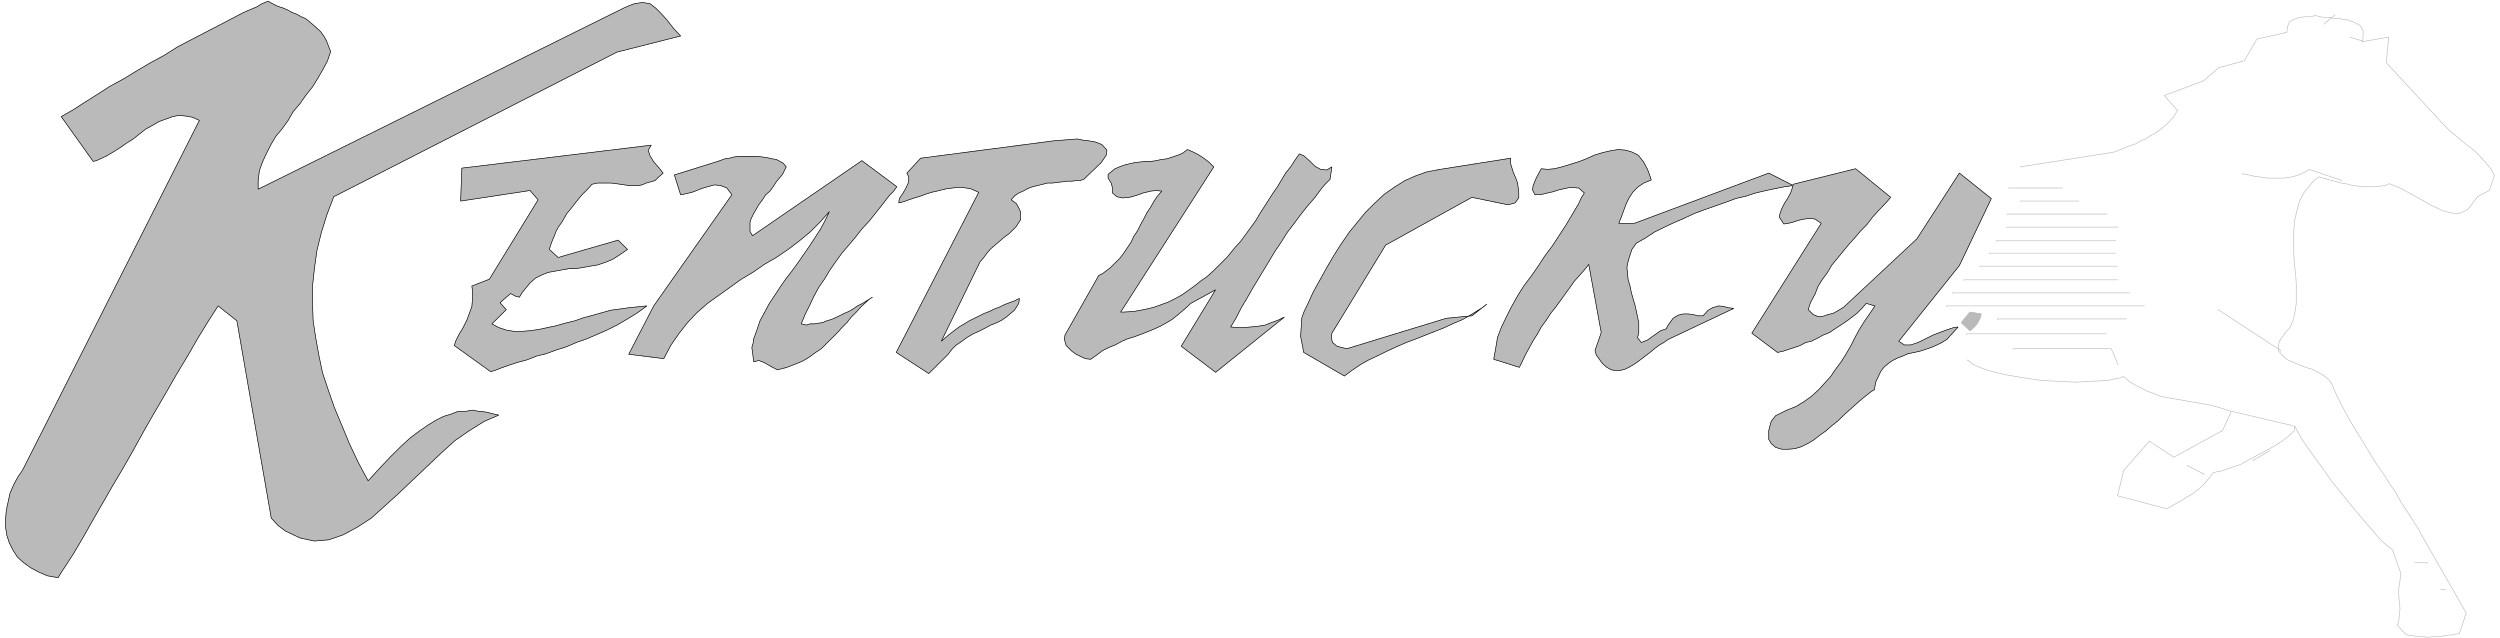 <svg width="3996.021" height="1020.51" viewBox="0 0 2997.016 765.383" xmlns="http://www.w3.org/2000/svg"><rect x="0" y="0" width="2997.016" height="765.383" fill="#808080" stroke="none"/><defs><clipPath id="a"><path d="M0 0h2997.016v764.652H0Zm0 0"/></clipPath></defs><path style="fill:#fff;fill-opacity:1;fill-rule:nonzero;stroke:none" d="M0 764.652h2997.016V-.73H0Zm0 0" transform="translate(0 .73)"/><g clip-path="url(#a)" transform="translate(0 .73)"><path style="fill:#fff;fill-opacity:1;fill-rule:evenodd;stroke:#fff;stroke-width:.19;stroke-linecap:square;stroke-linejoin:bevel;stroke-miterlimit:10;stroke-opacity:1" d="M0 .25h766.5V196H0Zm0 0" transform="matrix(3.91 0 0 -3.91 0 765.63)"/></g><path style="fill:none;stroke:#bababa;stroke-width:.19;stroke-linecap:square;stroke-linejoin:bevel;stroke-miterlimit:10;stroke-opacity:1" d="m724.34 183.25 7.86 1.34v-.19" transform="matrix(3.91 0 0 -3.91 0 766.36)"/><path style="fill:none;stroke:#bababa;stroke-width:.19;stroke-linecap:square;stroke-linejoin:bevel;stroke-miterlimit:10;stroke-opacity:1" d="m732.39 184.59-.77-7.8 17.63-19.03 1.92-1.9 2.49-2.09 2.3-1.9 2.49-1.91 1.92-1.9 1.91-2.09 1.54-1.9.96-1.91-1.54-4.56-3.64-1.9-2.11-2.86-.95-1.14-2.5-1.14h-1.72l-1.53.38-1.73.38-1.91.95-2.11.95-1.54.95-2.1 1.15-1.73.95-1.72.95-1.73.95-1.34.57-2.3.95-1.34-.57-1.53-.19-1.34-.19h-4.03l-2.68.38-1.15.19-1.34.38-1.34.19-1.34.38-1.35.38-1.53.38-1.34.38-1.34.38-1.53-1.14-3.07-3.8-1.34-2.67-.77-2.85-.76-3.23-.2-3.24v-6.47l.2-3.23.38-3.23.19-3.05v-5.89l-.38-2.67-.58-2.47-.96-2.28-1.15-1.15-2.1-3.04-.39-1.52.19-1.52 1.73-1.91 1.34-.95 1.53-.57 1.73-.76 1.91-.76 1.92-.57 1.92-.95 1.34-.76 1.53-1.14 1.15-1.33.58-1.34.57-1.33.58-1.33 1.34-2.66 1.53-2.86 1.72-3.04 1.73-2.85 1.92-3.05 1.91-3.23 1.92-3.05 2.11-3.04 1.91-3.04 2.11-3.05 1.53-2.85 1.92-2.85 1.72-2.67 1.54-2.47 1.34-2.47 13.41-23.4-2.11-6.28-2.1-.38-1.92-.19-1.92-.38h-1.72l-2.11-.19-1.91.19-2.11.19-2.49.38-2.69 2.85.39 1.53.19 1.71.19 1.9-.19 1.9-.19 2.09v2.29l.38 2.28.19 2.47-2.49 7.04-1.53 1.14-1.73 1.53-1.72 1.9-2.11 2.47-2.11 2.47-2.3 2.67-2.3 2.85-2.49 3.04-2.3 2.86-2.11 3.04-2.1 2.86-1.92 2.66-1.72 2.47-1.54 2.28-1.15 2.1-.95 1.71v-1.52l-2.5-2.29-1.91-1.33-2.11-1.33-2.49-1.33-2.49-1.33-2.49-1.33-2.3-1.34-2.3-.76-2.11-.76-1.72-.57-1.15-.19-1.35-.38-1.34-1.71-1.53-1.9-1.53-1.33-1.73-1.34-1.91-1.14-1.73-1.14-2.11-1.14-2.3-1.33L649.23 44l1.91 7.8 7.86 8.94 7.47-4.94 14.95 8.18 2.68 5.89-1.15.38-3.06.96-2.3.57-4.22.76-2.3.38-1.92.38-2.3.38-2.1.38-2.11.38-1.92.76-2.1.76-1.92.95-1.92.95-1.91 1.15-1.73 1.52-1.15-.38-3.64-.76-3.06-.19-3.45-.19-3.45-.19-3.45.19-4.03.19-3.45.19-3.64.57-3.64.57-3.26.57-3.25.76-2.69.76-2.49.95-1.91.95-1.34 1.14v-.19" transform="matrix(3.91 0 0 -3.91 0 766.36)"/><path style="fill:none;stroke:#bababa;stroke-width:.19;stroke-linecap:square;stroke-linejoin:bevel;stroke-miterlimit:10;stroke-opacity:1" d="m649.42 84.14-2.11 4.95h-30.09v-.19" transform="matrix(3.91 0 0 -3.91 0 766.36)"/><path style="fill:#bababa;fill-opacity:1;fill-rule:evenodd;stroke:#bababa;stroke-width:.19;stroke-linecap:square;stroke-linejoin:bevel;stroke-miterlimit:10;stroke-opacity:1" d="m607.45 99.74-.38-1.33-.77-1.52-1.15-1.33-1.15-.96-2.68 2.48 2.68 3.23zm0 0" transform="matrix(3.91 0 0 -3.91 0 766.36)"/><path style="fill:none;stroke:#bababa;stroke-width:.19;stroke-linecap:square;stroke-linejoin:bevel;stroke-miterlimit:10;stroke-opacity:1" d="m607.45 99.74-.38-1.33-.77-1.52-1.15-1.33-1.15-.96-2.68 2.48 2.68 3.23zm0 0" transform="matrix(3.91 0 0 -3.91 0 766.36)"/><path style="fill:#bababa;fill-opacity:1;fill-rule:evenodd;stroke:#bababa;stroke-width:.19;stroke-linecap:square;stroke-linejoin:bevel;stroke-miterlimit:10;stroke-opacity:1" d="m455.88 102.78-1.15-.95-3.64-2.28-2.69-1.52-2.68-1.14-2.87-1.33-2.88-1.15-2.87-1.14-2.88-1.14-3.06-1.14-3.07-1.33-2.87-1.33-2.69-1.33-2.87-1.34-2.68-1.52-2.5-1.71-2.29-1.71-12.46 7.23-.96 4.94.38 5.71.77 2.09.96 1.9 1.72 3.81 2.11 3.8 2.11 3.81 2.11 3.61 2.3 3.62 2.49 3.61 2.49 3.05 2.49 3.04 2.87 2.85 2.88 2.67 3.26 2.28 3.06 1.9 3.45 1.52 3.26 1.14 4.02.77 21.66 3.42v-1.71l.76-2.48.96-2.28.39-1.14.38-2.66v-1.9l-1.15-1.53-2.11-.57-1.92.38-9.19 1.91-26.45-14.65-16.48-27.02-.19-1.33.38-1.52 1.35-1.14 1.34-.38 1.72-.38 30.47 9.32 7.86.76zm0 0" transform="matrix(3.91 0 0 -3.91 0 766.36)"/><path style="fill:none;stroke:#000;stroke-width:.19;stroke-linecap:square;stroke-linejoin:bevel;stroke-miterlimit:10;stroke-opacity:1" d="m455.88 102.78-1.15-.95-3.64-2.28-2.69-1.52-2.68-1.14-2.87-1.33-2.88-1.15-2.87-1.14-2.88-1.14-3.06-1.14-3.07-1.33-2.87-1.33-2.69-1.33-2.87-1.34-2.68-1.52-2.5-1.71-2.29-1.71-12.46 7.23-.96 4.94.38 5.71.77 2.09.96 1.9 1.72 3.81 2.11 3.8 2.11 3.81 2.11 3.61 2.3 3.62 2.49 3.61 2.49 3.05 2.49 3.04 2.87 2.85 2.88 2.67 3.26 2.28 3.06 1.9 3.45 1.52 3.26 1.14 4.02.77 21.66 3.42v-1.71l.76-2.48.96-2.28.39-1.14.38-2.66v-1.9l-1.15-1.53-2.11-.57-1.92.38-9.19 1.91-26.45-14.65-16.48-27.02-.19-1.33.38-1.52 1.35-1.14 1.34-.38 1.72-.38 30.47 9.32 7.86.76zm0 0" transform="matrix(3.91 0 0 -3.91 0 766.36)"/><path style="fill:#bababa;fill-opacity:1;fill-rule:evenodd;stroke:#bababa;stroke-width:.19;stroke-linecap:square;stroke-linejoin:bevel;stroke-miterlimit:10;stroke-opacity:1" d="m372.14 144.83-6.71-10.47-21.85-34.05h.96l3.07.19 2.11.38 1.91.38 2.3.57 2.11.76 2.11.77 1.91.95 2.11 1.14 1.92 1.33 2.11 1.52 1.91 1.52 1.92 1.34 1.91 1.71 1.54 1.52 1.91 1.9.77.76 2.49 3.05 1.73 1.9 1.53 2.09 1.53 2.09 1.53 2.1 1.35 2.28 2.68 4.18 1.34 2.1 1.34 1.9 1.34 2.28 1.15 1.9 1.54 1.91 1.34 2.09 1.34 1.9 1.34-.57 1.72-1.52 1.73-1.71 1.72-.95 1.92-.19 1.53.95-.57-3.81-1.34-1.33-1.15-1.33-2.11-2.85-2.3-2.67-2.11-2.66-2.11-2.85-1.91-2.48-1.92-3.04-1.92-2.86-1.72-2.85-1.72-2.85-1.73-2.86-1.72-2.85-1.73-3.04-1.72-2.86-1.54-3.04-1.72-2.85 2.11-.19h1.91l2.11.19 2.11.19 2.3.38 1.92.76 2.1.76 1.92.95-21.08-16.93-10.54 7.99 10.54 17.31-7.66-4.18-.96-.96-2.88-2.47-1.91-1.52-1.92-1.14-1.72-.95-2.11-.95-1.92-.77-1.91-.76-2.11-.76-1.92-.57-1.72-.76-2.11-1.14-1.92-.76-1.91-.95-1.73-1.33-1.91-1.34-1.54.19-1.34.58-1.53.76-1.34.95-1.73 1.71-.57 1.9.19 1.33 10.35 18.27 1.15.57 2.3 1.71 1.53 1.52 1.53 1.52 1.15 1.52 1.15 1.72 1.15 1.71.77 1.71 1.15 1.71.96 1.91.95 1.71.96 1.9 1.15 1.71.96 1.71 1.15 1.72 1.34 1.52-1.72.19-1.73-.19-2.3-.57-2.11-.76-2.1-.57-2.11-.19-1.73.38-1.34 1.14v1.52l-.38 1.52-.96 1.52v1.14l2.11 1.72 1.34.57 1.53.57 1.54.38 1.72.38 1.73.19 1.53.19h1.72l1.54.19 1.53.38 1.72.19 1.73.57 1.72.57 1.34.57 1.54 1.14 1.72-.76 1.54-.76 1.72-1.14 1.53-1.14 1.15-1.14zm0 0" transform="matrix(3.91 0 0 -3.91 0 766.36)"/><path style="fill:none;stroke:#000;stroke-width:.19;stroke-linecap:square;stroke-linejoin:bevel;stroke-miterlimit:10;stroke-opacity:1" d="m372.14 144.83-6.71-10.47-21.85-34.05h.96l3.07.19 2.11.38 1.91.38 2.3.57 2.11.76 2.11.77 1.91.95 2.11 1.14 1.92 1.33 2.11 1.52 1.91 1.52 1.92 1.34 1.91 1.71 1.54 1.52 1.91 1.9.77.76 2.49 3.05 1.73 1.9 1.53 2.09 1.53 2.09 1.53 2.1 1.35 2.28 2.68 4.18 1.34 2.1 1.34 1.9 1.34 2.28 1.15 1.9 1.54 1.91 1.34 2.09 1.34 1.9 1.34-.57 1.72-1.52 1.73-1.71 1.72-.95 1.92-.19 1.53.95-.57-3.81-1.34-1.33-1.15-1.33-2.11-2.85-2.3-2.67-2.11-2.66-2.11-2.85-1.91-2.48-1.92-3.04-1.92-2.86-1.72-2.85-1.72-2.85-1.73-2.86-1.72-2.85-1.73-3.04-1.72-2.86-1.54-3.04-1.72-2.85 2.11-.19h1.91l2.11.19 2.11.19 2.3.38 1.92.76 2.1.76 1.92.95-21.08-16.93-10.54 7.99 10.54 17.31-7.66-4.18-.96-.96-2.88-2.47-1.91-1.52-1.92-1.14-1.72-.95-2.11-.95-1.92-.77-1.91-.76-2.11-.76-1.92-.57-1.72-.76-2.11-1.14-1.92-.76-1.91-.95-1.73-1.33-1.91-1.34-1.54.19-1.34.58-1.53.76-1.34.95-1.73 1.71-.57 1.9.19 1.33 10.35 18.27 1.15.57 2.3 1.71 1.53 1.52 1.53 1.52 1.15 1.52 1.15 1.72 1.15 1.71.77 1.71 1.15 1.71.96 1.91.95 1.71.96 1.9 1.15 1.71.96 1.71 1.15 1.72 1.34 1.52-1.72.19-1.73-.19-2.3-.57-2.11-.76-2.1-.57-2.11-.19-1.73.38-1.34 1.14v1.52l-.38 1.52-.96 1.52v1.14l2.11 1.72 1.34.57 1.53.57 1.54.38 1.72.38 1.73.19 1.53.19h1.72l1.54.19 1.53.38 1.72.19 1.73.57 1.72.57 1.34.57 1.54 1.14 1.72-.76 1.54-.76 1.72-1.14 1.53-1.14 1.15-1.14zm0 0" transform="matrix(3.91 0 0 -3.91 0 766.36)"/><path style="fill:#bababa;fill-opacity:1;fill-rule:evenodd;stroke:#bababa;stroke-width:.19;stroke-linecap:square;stroke-linejoin:bevel;stroke-miterlimit:10;stroke-opacity:1" d="m337.64 146.16-5.36-5.14-1.15-.38h-1.15l-1.34-.19h-1.54l-1.34-.19-1.72-.19-1.34-.19h-1.54l-1.53-.38-1.53-.38-1.54-.38-1.53-.57-1.34-.76-1.34-.57-1.34-.95-.96-1.15 1.53-1.14.77-1.33.57-1.33v-2.28l-1.34-2.1-2.3-2.28-1.34-.95-1.53-1.33-2.68-2.28-1.15-1.34-.96-1.33-1.15-1.33-11.88-24.35 1.34 1.14 1.34 1.14 1.53 1.15 1.54 1.14 1.34.76 1.53.95 1.53.76 1.54.76 1.53.76 1.53.57 1.54.76 1.53.57 1.53.76 1.53.58 1.54.57 1.53.76-.19-1.52-1.34-2.1-2.49-2.09-1.35-.95-1.53-.76-1.91-.76-1.73-.95-1.92-.96-1.72-.76-1.92-1.14-1.53-1.14-1.72-1.14-1.35-1.33-1.14-1.52-5.95-5.9-9.96 6.47 25.29 49.08-2.49 1.14-1.34.19-1.34.19h-1.34l-1.53-.19-1.73-.19-1.53-.38-1.53-.38-1.73-.38-1.72-.57-1.54-.57-1.91-.57-1.73-.58-1.53-.57-1.53-.38.19 1.33 1.15 1.72.96 1.71.76 1.71v1.52l-.57 1.14 4.21 4.57 40.82 5.33 7.28.57 1.73-.38 1.72-.19 2.11-.38 1.91-.76 1.54-1.72-.19-1.52zm0 0" transform="matrix(3.91 0 0 -3.91 0 766.36)"/><path style="fill:none;stroke:#000;stroke-width:.19;stroke-linecap:square;stroke-linejoin:bevel;stroke-miterlimit:10;stroke-opacity:1" d="m337.64 146.16-5.36-5.14-1.15-.38h-1.15l-1.34-.19h-1.54l-1.34-.19-1.72-.19-1.34-.19h-1.54l-1.53-.38-1.53-.38-1.54-.38-1.53-.57-1.34-.76-1.34-.57-1.34-.95-.96-1.15 1.53-1.14.77-1.33.57-1.33v-2.28l-1.34-2.1-2.3-2.28-1.34-.95-1.53-1.33-2.68-2.28-1.15-1.34-.96-1.33-1.15-1.33-11.88-24.35 1.34 1.14 1.34 1.14 1.53 1.15 1.54 1.14 1.34.76 1.53.95 1.53.76 1.54.76 1.53.76 1.53.57 1.54.76 1.53.57 1.53.76 1.53.58 1.54.57 1.53.76-.19-1.52-1.34-2.1-2.49-2.09-1.35-.95-1.53-.76-1.91-.76-1.73-.95-1.92-.96-1.72-.76-1.92-1.14-1.53-1.14-1.72-1.14-1.35-1.33-1.14-1.52-5.95-5.9-9.96 6.47 25.29 49.08-2.49 1.14-1.34.19-1.34.19h-1.34l-1.53-.19-1.73-.19-1.53-.38-1.53-.38-1.73-.38-1.72-.57-1.54-.57-1.91-.57-1.73-.58-1.53-.57-1.53-.38.19 1.33 1.15 1.72.96 1.71.76 1.71v1.52l-.57 1.14 4.21 4.57 40.82 5.33 7.28.57 1.73-.38 1.72-.19 2.11-.38 1.91-.76 1.54-1.72-.19-1.52zm0 0" transform="matrix(3.91 0 0 -3.91 0 766.36)"/><path style="fill:#bababa;fill-opacity:1;fill-rule:evenodd;stroke:#bababa;stroke-width:.19;stroke-linecap:square;stroke-linejoin:bevel;stroke-miterlimit:10;stroke-opacity:1" d="m274.98 138.74-1.15-1.52-1.15-1.14-1.91-2.48-2.11-2.66-2.11-2.66-2.3-2.48-1.92-2.47-2.1-2.47-2.11-2.48-1.92-2.66-1.72-2.47-1.73-2.86-1.72-2.47-1.53-2.85-1.35-2.86-1.34-2.66-1.15-2.85 1.54-.38 1.15.38h1.34l1.15.19 1.34.19 1.34.57 1.34.38 1.34.57 1.15.57 1.54.76 1.34.57 1.34.76 1.34.95 1.53.77 1.54.95 1.53.95-.96-.57-2.49-2.29-1.53-1.71-1.54-1.52-1.34-1.71-1.53-1.52-1.53-1.72-1.54-1.52-1.53-1.52-1.72-1.71-1.73-1.14-2.11-1.53-1.91-1.14-2.3-.95-2.49-.95-2.88-.76-1.53.76-1.34.76-1.34.76-1.54.57-1.53-.38-.58 4.38.39 1.33.19 1.33.96 2.67.96 2.85 1.34 2.47 1.53 2.86 1.53 2.28 1.73 2.66 1.72 2.47 1.92 2.48 1.92 2.66 1.72 2.47 1.72 2.48 1.73 2.66 1.72 2.66 1.34 2.48 1.35 2.85-1.54-1.71-1.34-1.52-3.06-3.05-3.45-2.85-3.26-2.47-3.64-2.48-3.64-2.09-3.26-2.28-3.83-2.29-3.45-2.47-3.45-2.47-3.45-2.47-3.26-2.86-2.87-3.04-2.69-3.43-2.49-3.61-2.1-4-10.74 1.34 7.67 14.83 23.95 34.06-1.53 2.09-1.92.76-1.91.19-2.11-.57-1.92-.57-2.3-.95-2.1-.57-1.92-.38-1.92 6.08 13.42 4.19 2.1.76 1.35.19 1.53.38 1.53.19h5.18l1.72-.19 1.53-.19 1.54-.38 1.34-.19 2.11-1.14.95-1.14-1.15-2.29-1.91-2.28-.96-1.52-.96-1.33-1.34-1.14-.96-1.53-1.15-1.52-.76-1.33-.77-1.33-.77-1.52-.38-1.14v-2.86l.77-1.33 33.53 23.02zm0 0" transform="matrix(3.91 0 0 -3.91 0 766.36)"/><path style="fill:none;stroke:#000;stroke-width:.19;stroke-linecap:square;stroke-linejoin:bevel;stroke-miterlimit:10;stroke-opacity:1" d="m274.98 138.74-1.15-1.52-1.15-1.14-1.91-2.48-2.11-2.66-2.11-2.66-2.3-2.48-1.92-2.47-2.1-2.47-2.11-2.48-1.92-2.66-1.72-2.47-1.73-2.86-1.72-2.47-1.53-2.85-1.35-2.86-1.34-2.66-1.15-2.85 1.54-.38 1.15.38h1.34l1.15.19 1.34.19 1.34.57 1.34.38 1.34.57 1.15.57 1.54.76 1.34.57 1.34.76 1.34.95 1.53.77 1.54.95 1.53.95-.96-.57-2.49-2.29-1.53-1.71-1.54-1.52-1.34-1.71-1.53-1.52-1.53-1.72-1.54-1.52-1.53-1.52-1.72-1.71-1.73-1.14-2.11-1.53-1.91-1.14-2.3-.95-2.49-.95-2.88-.76-1.53.76-1.34.76-1.34.76-1.54.57-1.53-.38-.58 4.38.39 1.33.19 1.33.96 2.67.96 2.85 1.34 2.47 1.53 2.86 1.53 2.28 1.73 2.66 1.72 2.47 1.92 2.48 1.92 2.66 1.72 2.47 1.72 2.48 1.73 2.66 1.72 2.66 1.34 2.48 1.35 2.85-1.54-1.71-1.34-1.52-3.06-3.05-3.45-2.85-3.26-2.47-3.64-2.48-3.64-2.09-3.26-2.28-3.83-2.29-3.45-2.47-3.45-2.47-3.45-2.47-3.26-2.86-2.87-3.04-2.69-3.43-2.49-3.61-2.1-4-10.74 1.34 7.67 14.83 23.95 34.06-1.53 2.09-1.92.76-1.91.19-2.11-.57-1.92-.57-2.3-.95-2.1-.57-1.92-.38-1.92 6.08 13.42 4.19 2.1.76 1.35.19 1.53.38 1.53.19h5.18l1.72-.19 1.53-.19 1.54-.38 1.34-.19 2.11-1.14.95-1.14-1.15-2.29-1.91-2.28-.96-1.52-.96-1.33-1.34-1.14-.96-1.53-1.15-1.52-.76-1.33-.77-1.33-.77-1.52-.38-1.14v-2.86l.77-1.33 33.53 23.02zm0 0" transform="matrix(3.91 0 0 -3.91 0 766.36)"/><path style="fill:#bababa;fill-opacity:1;fill-rule:evenodd;stroke:#bababa;stroke-width:.19;stroke-linecap:square;stroke-linejoin:bevel;stroke-miterlimit:10;stroke-opacity:1" d="m141.61 144.45-.38-10.09 21.27 3.24 2.49-2.86-14.95-24.35-5.36-2.09.19-1.52v-2.47l-.19-2.29-1.54-4.18-1.15-2.28-1.15-1.91-1.15-2.28-.38-1.33 11.12-7.99 1.34.38 1.34.57 2.68.95 2.88.95 2.87.76 2.87 1.15 3.07.76 3.07 1.14 3.06.95 3.07 1.33 3.26 1.14 3.06 1.33 3.07 1.34 3.06 1.52 3.26 1.9 3.07 1.9 2.87 2.09-5.56-.57-1.34-.19-1.34-.19-2.87-.38-2.69-.76-2.68-.76-2.87-.76-2.69-.95-3.06-.76-2.68-.76-2.69-.57-2.68-.57-2.68-.39-2.49-.19h-2.49l-2.3.39-2.3.76-2.11 1.14 4.41 4.37-1.92 2.1 1.92 1.71 1.34 1.14 1.34-.76 1.34-.38.77 1.33 2.49 3.04 1.72 1.52 1.92.96 1.92.76 2.1.38 2.11.38 2.11.38h2.11l2.3.38 2.1.38 2.3.38 2.3.76 2.3.95 2.11 1.33 2.49 1.72-2.87 2.85-18.4-5.33-2.68 2.48.38 1.33.58 1.52.57 1.33.58 1.52.76 1.33.96 1.34.77 1.33.76 1.33.96 1.14 1.92 2.47 1.91 2.29 1.92 1.9.96 1.14 1.72.38h4.22l1.53-.19 1.34-.19 1.34-.19 1.15-.19h2.88l1.15.19 1.34.57 1.34.38 1.34.38 1.15 1.14 1.34 1.14-1.34 1.72-1.53 1.71-1.15 1.9-.57 1.71.95 1.53zm0 0" transform="matrix(3.91 0 0 -3.91 0 766.36)"/><path style="fill:none;stroke:#000;stroke-width:.19;stroke-linecap:square;stroke-linejoin:bevel;stroke-miterlimit:10;stroke-opacity:1" d="m141.61 144.45-.38-10.09 21.27 3.24 2.49-2.86-14.95-24.35-5.36-2.09.19-1.52v-2.47l-.19-2.29-1.54-4.18-1.15-2.28-1.15-1.91-1.15-2.28-.38-1.33 11.12-7.99 1.34.38 1.34.57 2.68.95 2.88.95 2.87.76 2.87 1.15 3.07.76 3.07 1.14 3.06.95 3.07 1.33 3.26 1.14 3.06 1.33 3.07 1.34 3.06 1.52 3.26 1.9 3.07 1.9 2.87 2.09-5.56-.57-1.34-.19-1.34-.19-2.87-.38-2.69-.76-2.68-.76-2.87-.76-2.69-.95-3.06-.76-2.68-.76-2.69-.57-2.68-.57-2.68-.39-2.49-.19h-2.49l-2.3.39-2.3.76-2.11 1.14 4.41 4.37-1.92 2.1 1.92 1.71 1.34 1.14 1.34-.76 1.34-.38.77 1.33 2.49 3.04 1.72 1.52 1.92.96 1.92.76 2.1.38 2.11.38 2.11.38h2.11l2.3.38 2.1.38 2.3.38 2.3.76 2.3.95 2.11 1.33 2.49 1.72-2.87 2.85-18.4-5.33-2.68 2.48.38 1.33.58 1.52.57 1.33.58 1.52.76 1.33.96 1.34.77 1.33.76 1.33.96 1.14 1.92 2.47 1.91 2.29 1.92 1.9.96 1.14 1.72.38h4.22l1.53-.19 1.34-.19 1.34-.19 1.15-.19h2.88l1.15.19 1.34.57 1.34.38 1.34.38 1.15 1.14 1.34 1.14-1.34 1.72-1.53 1.71-1.15 1.9-.57 1.71.95 1.53zm0 0" transform="matrix(3.91 0 0 -3.91 0 766.36)"/><path style="fill:#bababa;fill-opacity:1;fill-rule:evenodd;stroke:#bababa;stroke-width:.19;stroke-linecap:square;stroke-linejoin:bevel;stroke-miterlimit:10;stroke-opacity:1" d="m208.68 184.97-2.3 2.47-1.92 2.47-1.91 2.1-1.54 1.52-1.72 1.33-2.3.38-2.49-.38-1.53-.57-1.73-.76-112.1-55.55v2.66l.38 3.05.96 2.66 1.15 2.47 1.34 2.67 1.54 2.66 1.91 2.28 1.92 2.66 1.53 2.67 2.11 2.47 1.72 2.47 2.11 2.67 1.54 2.47 1.53 2.66 1.53 2.86.96 2.85-.38.95-.96 2.47-.77 1.34-.96 1.33-2.3 2.09-2.3 1.9-1.34.57-1.34.76-1.53.58-1.34.76-1.34.57-1.73.57-1.53.76-1.34.76-1.92-.76-1.53-.95-4.03-1.71-3.64-1.91-4.02-2.09-4.03-2.09-4.4-2.29-4.03-2.09-4.21-2.66-4.22-2.28-4.21-2.48-4.03-2.47-4.21-2.28-3.84-2.48-3.64-2.28-3.83-2.47-3.64-2.09 9.77-13.7.96.19 3.26 1.52 1.91 1.14 2.11 1.33 1.92 1.34 2.11 1.33 1.91 1.52 1.92 1.52 2.11 1.14 1.91 1.14 2.11.76 2.11.77 1.91.38 2.11-.19 2.11-.38 2.11-.96L7.28 52.56l-.76-1.33-.96-1.33-1.34-2.47-1.15-2.67-.58-2.66-.57-2.66-.2-2.67V34.3l.39-2.47.76-2.29 1.15-2.28 1.35-2.09 1.91-1.71 2.11-1.52 2.49-1.34 2.68-1.14 3.26-.57 1.15 1.9 1.15 1.72 2.68 4.18 2.69 4.57 2.68 4.75 3.06 5.33 3.07 5.33 3.26 5.51 3.26 5.71 3.25 5.9 3.26 5.7 3.45 5.9 3.26 5.71 3.45 5.71 3.06 5.32 3.26 5.33 3.07 4.75 5.75-4.56 10.54-60.5 2.1-2.28 2.3-1.71 4.41-2.09 4.41-.95 4.4.38 4.41 1.52 4.22 2.28 4.41 2.85 4.02 3.62 4.41 3.99 4.4 4.19 4.22 3.99 4.22 4 4.4 3.99 4.41 3.05 4.6 2.85 4.41 1.9-.96.19-3.07.76-2.11.19-1.91.38-2.11-.38h-2.3l-1.92-.76-2.49-.76-2.3-1.14-2.49-1.52-2.49-1.71-3.06-2.29-2.88-2.66-3.06-3.04-3.26-3.43-3.64-3.99-1.54 2.85-1.53 2.86-2.68 5.7-2.3 5.52-2.3 5.52-1.92 5.51-1.72 5.14-1.15 5.52-.96 5.32-.77 5.14-.19 5.33v5.32l.58 5.33.76 5.52 1.35 5.51 1.72 5.52 2.11 5.52 86.8 44.32zm0 0" transform="matrix(3.91 0 0 -3.91 0 766.36)"/><path style="fill:none;stroke:#000;stroke-width:.19;stroke-linecap:square;stroke-linejoin:bevel;stroke-miterlimit:10;stroke-opacity:1" d="m208.68 184.97-2.3 2.47-1.92 2.47-1.91 2.1-1.54 1.52-1.72 1.33-2.3.38-2.49-.38-1.53-.57-1.73-.76-112.1-55.55v2.66l.38 3.05.96 2.66 1.15 2.47 1.34 2.67 1.54 2.66 1.91 2.28 1.92 2.66 1.53 2.67 2.11 2.47 1.72 2.47 2.11 2.67 1.54 2.47 1.53 2.66 1.53 2.86.96 2.85-.38.95-.96 2.47-.77 1.34-.96 1.33-2.3 2.09-2.3 1.9-1.34.57-1.34.76-1.53.58-1.34.76-1.34.57-1.73.57-1.53.76-1.34.76-1.92-.76-1.53-.95-4.03-1.71-3.64-1.91-4.02-2.09-4.03-2.09-4.4-2.29-4.03-2.09-4.21-2.66-4.22-2.28-4.21-2.48-4.03-2.47-4.21-2.28-3.84-2.48-3.64-2.28-3.83-2.47-3.64-2.09 9.77-13.7.96.19 3.26 1.52 1.91 1.14 2.11 1.33 1.92 1.34 2.11 1.33 1.91 1.52 1.92 1.52 2.11 1.14 1.91 1.14 2.11.76 2.11.77 1.91.38 2.11-.19 2.11-.38 2.11-.96L7.28 52.56l-.76-1.33-.96-1.33-1.34-2.47-1.15-2.67-.58-2.66-.57-2.66-.2-2.67V34.3l.39-2.47.76-2.29 1.15-2.28 1.35-2.09 1.91-1.71 2.11-1.52 2.49-1.34 2.68-1.14 3.26-.57 1.15 1.9 1.15 1.72 2.68 4.18 2.69 4.57 2.68 4.75 3.06 5.33 3.07 5.33 3.26 5.51 3.26 5.71 3.25 5.9 3.26 5.7 3.45 5.9 3.26 5.71 3.45 5.71 3.06 5.32 3.26 5.33 3.07 4.75 5.75-4.56 10.54-60.5 2.1-2.28 2.3-1.71 4.41-2.09 4.41-.95 4.4.38 4.41 1.52 4.22 2.28 4.41 2.85 4.02 3.62 4.41 3.99 4.4 4.19 4.22 3.99 4.22 4 4.4 3.99 4.41 3.05 4.6 2.85 4.41 1.9-.96.19-3.07.76-2.11.19-1.91.38-2.11-.38h-2.3l-1.92-.76-2.49-.76-2.3-1.14-2.49-1.52-2.49-1.71-3.06-2.29-2.88-2.66-3.06-3.04-3.26-3.43-3.64-3.99-1.54 2.85-1.53 2.86-2.68 5.7-2.3 5.52-2.3 5.52-1.92 5.51-1.72 5.14-1.15 5.52-.96 5.32-.77 5.14-.19 5.33v5.32l.58 5.33.76 5.52 1.35 5.51 1.72 5.52 2.11 5.52 86.8 44.32zm0 0" transform="matrix(3.91 0 0 -3.91 0 766.36)"/><path style="fill:#bababa;fill-opacity:1;fill-rule:evenodd;stroke:#bababa;stroke-width:.19;stroke-linecap:square;stroke-linejoin:bevel;stroke-miterlimit:10;stroke-opacity:1" d="m531.57 101.45-1.73.19-1.34.38-1.53.19-1.92-.57-1.34-.76-1.53-1.71h-1.53l-1.54.38-1.53.19h-1.53l-1.54-.38-1.53-.95-1.53-2.09-.58-1.14-1.72-.58-1.34-.95-1.35-.95-1.34-.95-1.91-.76-1.15 1.52.38 1.52v3.05l-.38 1.71-.39 1.9-.38 1.71-.57 1.91-.58 2.09-.38 1.9-.58 1.9-.19 1.91-.19 1.9.38 1.9.58 1.9.57 1.72 1.34 1.9 1.35.76 1.34.76 2.87 1.9 2.68 1.33 3.26 1.53 3.07 1.33 3.26 1.52 3.06 1.14 6.52 2.28 3.06 1.14 3.26.77 2.87.95 3.26.76 2.68.57 2.88.57 2.68.38-7.47 3.8-41.2-15.4h-4.79l.77 1.9.76 2.09.77 2.09.96 1.91 1.15 1.71 1.53 1.52 1.72 1.14 2.3.95-.57 1.71-.58 1.53-1.34 2.47-1.53 1.9-1.92.95-1.91.57-2.3.19-2.3-.38-2.49-.57-2.49-.76-2.5-1.14-2.49-.95-2.49-.76-2.49-.76-2.3-.57-2.11-.19-1.91.19-.96-1.72-.58-1.14-.95-2.28-.2-1.33.77-1.52 2.3.19 1.53.38 1.73.38 1.72.57 1.73.38 1.72.38 2.68-.19 1.73-1.52-.96-1.52-.77-1.72-1.91-3.23-1.92-3.23-2.11-3.24-2.1-3.23-2.3-3.05-2.11-3.23-2.11-3.04-2.3-3.05-1.91-3.04-1.92-3.43-1.53-3.04-1.54-3.23-1.15-3.05-.57-3.42-.58-3.24 7.86-2.47.38.76 1.54 3.24 2.3 4.18 1.34 2.09 1.15 2.1 1.53 2.09 1.34 2.09 1.53 1.9 1.54 2.1 1.34 1.9 1.53 2.09 1.34 1.9 1.54 1.72 1.53 1.71 1.34 1.71 3.83-20.93-1.91-5.51.38-1.33 1.92-2.67 1.34-1.14 1.34-.76 1.34-.19h1.34l1.53.38 1.54.76 1.53.95 1.34.95 1.73 1.34 1.53 1.14 1.34 1.14 1.53 1.14 1.35.76 1.34.95zm0 0" transform="matrix(3.91 0 0 -3.91 0 766.36)"/><path style="fill:none;stroke:#000;stroke-width:.19;stroke-linecap:square;stroke-linejoin:bevel;stroke-miterlimit:10;stroke-opacity:1" d="m531.57 101.45-1.73.19-1.34.38-1.53.19-1.92-.57-1.34-.76-1.53-1.71h-1.53l-1.54.38-1.53.19h-1.53l-1.54-.38-1.53-.95-1.53-2.09-.58-1.14-1.72-.58-1.34-.95-1.35-.95-1.34-.95-1.91-.76-1.15 1.52.38 1.52v3.05l-.38 1.71-.39 1.9-.38 1.71-.57 1.91-.58 2.09-.38 1.9-.58 1.9-.19 1.91-.19 1.9.38 1.9.58 1.9.57 1.72 1.34 1.9 1.35.76 1.34.76 2.87 1.9 2.68 1.33 3.26 1.53 3.07 1.33 3.26 1.52 3.06 1.14 6.52 2.28 3.06 1.14 3.26.77 2.87.95 3.26.76 2.68.57 2.88.57 2.68.38-7.47 3.8-41.2-15.4h-4.79l.77 1.9.76 2.09.77 2.09.96 1.91 1.15 1.71 1.53 1.52 1.72 1.14 2.3.95-.57 1.71-.58 1.53-1.34 2.47-1.53 1.9-1.92.95-1.91.57-2.3.19-2.3-.38-2.49-.57-2.49-.76-2.5-1.14-2.49-.95-2.49-.76-2.49-.76-2.3-.57-2.11-.19-1.91.19-.96-1.72-.58-1.14-.95-2.28-.2-1.33.77-1.52 2.3.19 1.53.38 1.73.38 1.72.57 1.73.38 1.72.38 2.68-.19 1.73-1.52-.96-1.52-.77-1.72-1.91-3.23-1.92-3.23-2.11-3.24-2.1-3.23-2.3-3.05-2.11-3.23-2.11-3.04-2.3-3.05-1.91-3.04-1.92-3.43-1.53-3.04-1.54-3.23-1.15-3.05-.57-3.42-.58-3.24 7.86-2.47.38.76 1.54 3.24 2.3 4.18 1.34 2.09 1.15 2.1 1.53 2.09 1.34 2.09 1.53 1.9 1.54 2.1 1.34 1.9 1.53 2.09 1.34 1.9 1.54 1.72 1.53 1.71 1.34 1.71 3.83-20.93-1.91-5.51.38-1.33 1.92-2.67 1.34-1.14 1.34-.76 1.34-.19h1.34l1.53.38 1.54.76 1.53.95 1.34.95 1.73 1.34 1.53 1.14 1.34 1.14 1.53 1.14 1.35.76 1.34.95zm0 0" transform="matrix(3.91 0 0 -3.91 0 766.36)"/><path style="fill:#bababa;fill-opacity:1;fill-rule:evenodd;stroke:#bababa;stroke-width:.19;stroke-linecap:square;stroke-linejoin:bevel;stroke-miterlimit:10;stroke-opacity:1" d="m600.74 114.58-18.58-23.21 1.72-1.14h1.92l2.3.76 4.6 2.28 2.49.95 1.53.58 2.3.76 1.34.19-3.45-3.81-1.53-.95-1.53-.76-1.73-.76-1.72-.57-1.73-.57-1.72-.38-1.92-.38-1.72-.76-1.54-.58-1.53-.76-1.34-.95-1.34-1.14-.96-1.33-1.53-3.23-.39-2.29-.95-.57-2.88-2.28-1.72-1.52-1.92-1.71-1.92-1.72-1.72-1.71-1.92-1.52-1.72-1.52-2.11-1.52-1.72-1.34-1.92-1.14-1.92-.95-1.91-.57-1.92-.19h-2.11l-1.91.57-1.34 1.14-.77 1.33v2.67l.38 1.52.39 1.33 1.34 1.71 1.91.95 1.54.76 2.87 1.15 2.49 1.52 2.11 1.52 2.3 2.09 1.72 1.9 1.92 2.1 1.53 2.28 1.73 2.28 1.53 2.48 1.34 2.28 1.34 2.66 1.34 2.48 1.54 2.47 1.72 2.47 1.53 2.28-2.68.77-1.34-1.53-1.53-1.52-1.73-1.33-1.53-1.14-1.72-1.14-1.73-1.14-1.72-1.15-1.92-.76-1.72-.95-1.92-.95-1.73-.38-1.72-.95-1.72-.57-1.73-.57-1.72-.57-1.73-.38-7.86 5.89 21.28 33.68-1.92 1.33-1.53.19-1.73-.19-1.72-.38-1.73-.57-1.53-.38-1.34-.19-1.34 2.09.19 1.14.57 1.52.77 1.52.96 1.52.96 1.72.57 1.71.19.95 19.16 4.76 10.74-8.75-.96-1.15-2.88-3.04-1.72-1.9-1.73-2.28-1.91-1.91-1.92-2.28-1.72-1.9-1.73-2.1-1.72-2.09-1.73-2.09-1.34-2.28-1.53-2.1-1.34-2.09-.96-2.47-1.34-2.47-.77-2.29 1.53-1.52 1.35-.57h1.53l1.72.57 1.54.38 1.72.95 1.53.95 22.42 20.93 13.03 20.16 9.78-7.8zm0 0" transform="matrix(3.91 0 0 -3.91 0 766.36)"/><path style="fill:none;stroke:#000;stroke-width:.19;stroke-linecap:square;stroke-linejoin:bevel;stroke-miterlimit:10;stroke-opacity:1" d="m600.74 114.58-18.58-23.21 1.72-1.14h1.92l2.3.76 4.6 2.28 2.49.95 1.53.58 2.3.76 1.34.19-3.45-3.81-1.53-.95-1.53-.76-1.73-.76-1.72-.57-1.73-.57-1.72-.38-1.92-.38-1.72-.76-1.54-.58-1.53-.76-1.34-.95-1.34-1.14-.96-1.33-1.53-3.23-.39-2.29-.95-.57-2.88-2.28-1.72-1.52-1.92-1.71-1.92-1.72-1.72-1.71-1.92-1.52-1.72-1.52-2.11-1.52-1.72-1.34-1.92-1.14-1.92-.95-1.91-.57-1.92-.19h-2.11l-1.91.57-1.34 1.14-.77 1.33v2.67l.38 1.52.39 1.33 1.34 1.71 1.91.95 1.54.76 2.87 1.15 2.49 1.52 2.11 1.52 2.3 2.09 1.72 1.9 1.92 2.1 1.53 2.28 1.73 2.28 1.53 2.48 1.34 2.28 1.34 2.66 1.34 2.48 1.54 2.47 1.72 2.47 1.53 2.28-2.68.77-1.34-1.53-1.53-1.52-1.73-1.33-1.53-1.14-1.72-1.14-1.73-1.14-1.72-1.15-1.92-.76-1.72-.95-1.92-.95-1.73-.38-1.72-.95-1.72-.57-1.73-.57-1.72-.57-1.73-.38-7.86 5.89 21.28 33.68-1.92 1.33-1.53.19-1.73-.19-1.72-.38-1.73-.57-1.53-.38-1.34-.19-1.34 2.09.19 1.14.57 1.52.77 1.52.96 1.52.96 1.72.57 1.71.19.95 19.16 4.76 10.74-8.75-.96-1.15-2.88-3.04-1.72-1.9-1.73-2.28-1.91-1.91-1.92-2.28-1.72-1.9-1.73-2.1-1.72-2.09-1.73-2.09-1.34-2.28-1.53-2.1-1.34-2.09-.96-2.47-1.34-2.47-.77-2.29 1.53-1.52 1.35-.57h1.53l1.72.57 1.54.38 1.72.95 1.53.95 22.42 20.93 13.03 20.16 9.78-7.8zm0 0" transform="matrix(3.91 0 0 -3.91 0 766.36)"/><path style="fill:none;stroke:#bababa;stroke-width:.19;stroke-linecap:square;stroke-linejoin:bevel;stroke-miterlimit:10;stroke-opacity:1" d="m680.08 101.07 19.16-12.55v-.19m18.78 52.31-9.97 3.43-1.34-.77-1.34-.76-1.34-.38-1.15-.38-1.53-.19-1.15-.19h-5.18l-2.49.38-1.34.19-2.49.57-1.15.19v-.19m-68.22 2.29 27.79 4.37 1.15.19 2.87 1.14 1.73.76 1.91.58 1.54.95 1.53.57 1.34.95 1.53.76 2.3 1.71 1.92 1.71 1.53 1.72 1.15 1.9-4.02 4.56 12.07 4.57 4.6 3.99 7.86 2.1 3.83 6.66 9.2 2.09.19 1.71.57 1.52 1.92.95 1.34.38 1.53.19h1.54l1.72.38 1.34-.38 1.53-.19h1.35l1.53-.38h1.34l1.34-.19 1.34-.19 2.11-.76 1.73-.95.95-1.52v-2.09l-.19-1.34v-.19" transform="matrix(3.91 0 0 -3.91 0 766.36)"/><path style="fill:none;stroke:#bababa;stroke-width:.19;stroke-linecap:square;stroke-linejoin:bevel;stroke-miterlimit:10;stroke-opacity:1" d="m715.91 191.43-3.26-2.66v-.19m7.86-3.99 3.83-1.15v-.19M695.98 57.89l-5.17-3.04v-.19m-20.31-1.34 5.17-2.66v-.19m64.77-27.01h3.83v-.19m4.03-7.99h1.34v-.19m-65.35 54.78 18.59-4.37v-.19m-70.52 73.05h-16.48v-.19m21.46-3.81h-17.82v-.19m26.45-3.8H615.5v-.19m33.92-3.81h-34.11v-.19m33.34-3.99h-36.6V122m36.6-3.62h-38.71v-.19m39.29-3.8h-42.16v-.19m42.16-4h-47.14v-.19m50.78-3.8h-54.23v-.19m58.83-3.81h-60.75v-.19m55.19-3.8h-39.48v-.19m33.35-4.38h-42.93v-.19" transform="matrix(3.91 0 0 -3.91 0 766.36)"/></svg>
